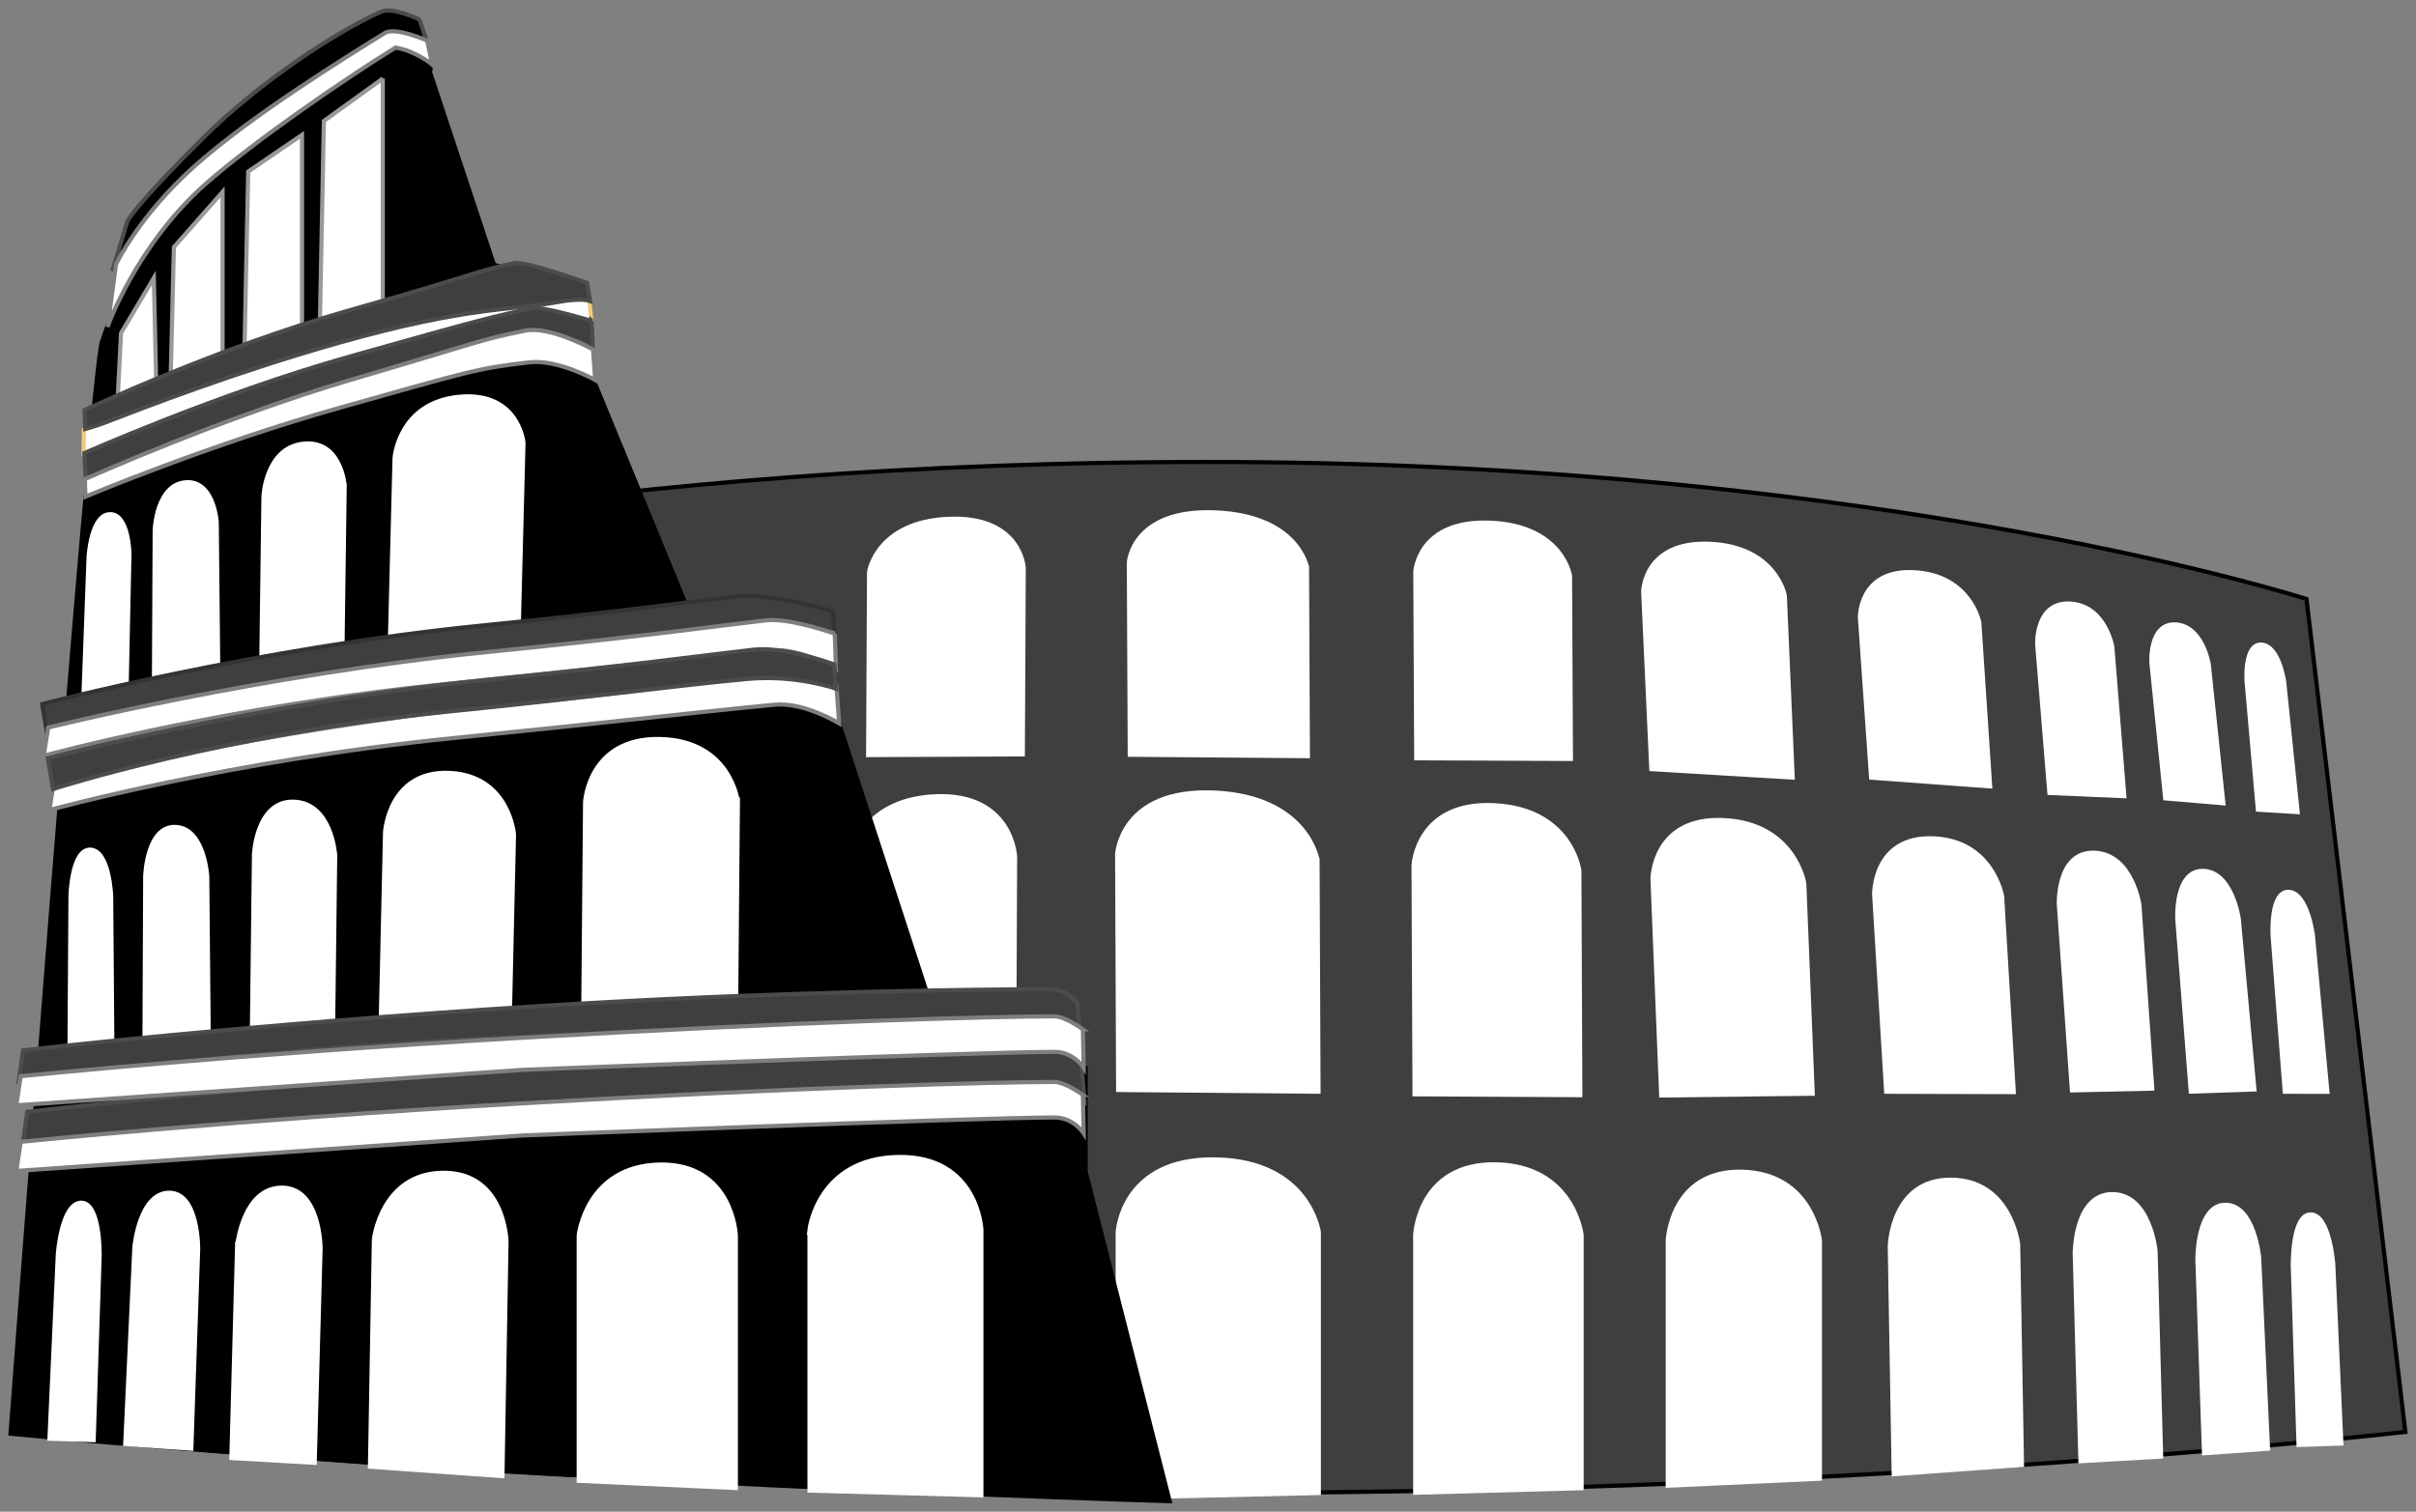 <?xml version="1.0" encoding="UTF-8" standalone="no"?>
<svg
   xmlns:dc="http://purl.org/dc/elements/1.1/"
   xmlns:cc="http://creativecommons.org/ns#"
   xmlns:rdf="http://www.w3.org/1999/02/22-rdf-syntax-ns#"
   xmlns:svg="http://www.w3.org/2000/svg"
   xmlns="http://www.w3.org/2000/svg"
   xmlns:sodipodi="http://sodipodi.sourceforge.net/DTD/sodipodi-0.dtd"
   xmlns:inkscape="http://www.inkscape.org/namespaces/inkscape"
   width="581.461"
   height="363.916"
   id="svg2"
   version="1.1"
   inkscape:version="0.48+devel r12862"
   sodipodi:docname="colosseum_simplified.svg">
  <rect width="100%" height="100%" fill="#808080" stroke="none"/>
  <defs
     id="defs132" />
  <sodipodi:namedview
     pagecolor="#ffffff"
     bordercolor="#666666"
     borderopacity="1"
     objecttolerance="10"
     gridtolerance="10"
     guidetolerance="10"
     inkscape:pageopacity="0"
     inkscape:pageshadow="2"
     inkscape:window-width="1066"
     inkscape:window-height="981"
     id="namedview130"
     showgrid="false"
     fit-margin-top="2"
     fit-margin-left="2"
     fit-margin-bottom="2"
     fit-margin-right="2"
     inkscape:zoom="0.30729167"
     inkscape:cx="485.96489"
     inkscape:cy="56.805933"
     inkscape:window-x="0"
     inkscape:window-y="0"
     inkscape:window-maximized="0"
     inkscape:current-layer="svg2" />
  <title
     id="title4">colosseum simplified</title>
  <!--Generated by Tech4Learning SVG Exporter-->
  <g
     id="g6"
     transform="translate(-32.544,-76.89)">
    <title
       id="title8">Layer 1</title>
    <g
       id="svg_8"
       style="fill:#ffefb3;stroke:#ffefb3">
      <path
         d="m 73.754,213.47 c 0,0 97.427,-26.087 255.762,-25.35 158.336,0.737 258.134,32.978 258.134,32.978 l 23.799,200.508 c 0,0 -127.699,14.676 -286.691,14.676 -158.992,0 -289.071,-14.676 -289.071,-14.676 L 73.754,213.47 l -1.5e-5,0 z"
         id="svg_9"
         inkscape:connector-curvature="0"
         style="fill:#3f3f3f;stroke:#000000" />
    </g>
    <g
       id="svg_10"
       style="fill:#884000;stroke:#884000">
      <path
         d="m 349.942,373.495 c 0,0 -2.306,-17.12 -24.889,-17.492 -22.582,-0.371 -23.506,17.492 -23.506,17.492 l 0,63.941 48.395,-1.131 0,-62.81 z"
         id="svg_11"
         inkscape:connector-curvature="0"
         style="fill:#ffffff;stroke:#ffffff" />
    </g>
    <g
       id="svg_12"
       style="fill:#884000;stroke:#884000">
      <path
         d="m 236.945,284.266 c 0,0 1.965,-14.806 20.582,-15.675 18.617,-0.868 19.313,14.5 19.313,14.5 l -0.237,55.092 -39.891,0.2 0.233,-54.117 z"
         id="svg_13"
         inkscape:connector-curvature="0"
         style="fill:#ffffff;stroke:#ffffff" />
    </g>
    <g
       id="svg_18"
       style="fill:#f5e5ac;stroke:#f5e5ac">
      <path
         d="M 57.1,159.107 C 68.152,126.631 89.585,94.152 124.054,85.541 138.696,88.826 136,94.155 136,94.155 l 15.417,46.442 18.319,5.776 5.518,21.632 24.204,58.861 33.397,0.048 1.19,22.776 27.1,83.141 32.683,1.146 0,24.982 20.224,79.327 c 0,0 -74.002,-2.247 -151.038,-6.735 -77.036,-4.488 -127.935,-9.518 -127.935,-9.518 0,0 19.258,-254.807 22.021,-262.926 l 0,0 0,0 8e-6,0 z"
         id="svg_19"
         inkscape:connector-curvature="0"
         style="fill:#000000;stroke:#000000" />
    </g>
    <g
       id="svg_20"
       style="fill:#f5d59f;stroke:#f5d59f">
      <path
         d="m 124.671,95.79 -14.173,10.227 -0.989,49.561 15.162,-5.901 0,-53.887 z"
         id="svg_21"
         inkscape:connector-curvature="0"
         style="fill:#ffffff;stroke:#999999" />
    </g>
    <g
       id="svg_22"
       style="fill:#f5d59f;stroke:#f5d59f">
      <path
         d="m 105.225,109.358 -12.941,8.822 -0.902,42.758 13.843,-5.09 0,-46.49 z"
         id="svg_23"
         inkscape:connector-curvature="0"
         style="fill:#ffffff;stroke:#999999" />
    </g>
    <g
       id="svg_24"
       style="fill:#f5d59f;stroke:#f5d59f">
      <path
         d="m 86.108,123.085 -11.708,13.28 -0.817,32.94 12.525,-4.443 0,-41.777 z"
         id="svg_25"
         inkscape:connector-curvature="0"
         style="fill:#ffffff;stroke:#999999" />
    </g>
    <g
       id="svg_26"
       style="fill:#f5d59f;stroke:#f5d59f">
      <path
         d="m 69.56,143.804 -7.883,13.27 -0.948,18.519 9.49,-3.059 -0.659,-28.73 z"
         id="svg_27"
         inkscape:connector-curvature="0"
         style="fill:#ffffff;stroke:#999999" />
    </g>
    <g
       id="svg_28"
       style="fill:#f5d59f;stroke:#f5d59f">
      <path
         d="m 292.858,333.265 c 0,0 -2.378,-3.461 -6.623,-3.447 -16.977,0.053 -65.036,0.467 -122.028,4.012 -71.24,4.431 -125.103,10.723 -125.103,10.723 l -1.061,7.517 c 0,0 55.935,-6.542 127.174,-9.297 C 218.647,340.707 266.241,339.155 285.659,339.373 c 6.473,0.073 7.968,3.632 7.968,3.632 l -0.769,-9.74 z"
         id="svg_29"
         inkscape:connector-curvature="0"
         style="fill:#3f3f3f;stroke:#4c4c4c" />
    </g>
    <g
       id="svg_30"
       style="fill:#f5ca78;stroke:#f5ca78">
      <path
         d="m 293.165,340.481 c 0,0 -4.257,-3.128 -6.851,-3.125 -14.702,0.014 -60.164,1.218 -128.863,5.198 -68.698,3.98 -119.916,9.215 -119.916,9.215 l -1.072,7.014 122.008,-8.552 c 0,0 109.423,-4.296 127.843,-4.325 4.604,-0.008 7.047,3.811 7.047,3.811 l -0.196,-9.236 z"
         id="svg_31"
         inkscape:connector-curvature="0"
         style="fill:#ffffff;stroke:#7f7f7f" />
    </g>
    <g
       id="svg_32"
       style="fill:#f5ca78;stroke:#f5ca78">
      <path
         d="m 233.823,241.687 c 0,0 -8.292,-3.455 -13.877,-2.811 -13.032,1.503 -30.707,4.227 -68.763,8.04 -54.366,5.448 -105.654,18.172 -105.654,18.172 l -1.107,6.81 c 0,0 43.196,-11.914 97.562,-17.361 38.057,-3.814 60.813,-6.471 77.086,-8.003 6.974,-0.657 15.436,4.49 15.436,4.49 l -0.683,-9.337 z"
         id="svg_33"
         inkscape:connector-curvature="0"
         style="fill:#ffffff;stroke:#7f7f7f" />
    </g>
    <g
       id="svg_34"
       style="fill:#f5d59f;stroke:#f5d59f">
      <path
         d="m 133.521,81.589 c 0,0 -6.49,-3.102 -9.196,-1.904 -10.821,4.791 -29.093,16.806 -42.411,29.945 -16.648,16.424 -18.71,20.495 -18.71,20.495 l -3.616,11.988 c 0,0 14.523,-21.346 31.526,-34.486 C 103.867,97.773 126.323,85.109 126.323,85.109 l 8.944,1.853 -1.746,-5.373 z"
         id="svg_35"
         inkscape:connector-curvature="0"
         style="fill:#000000;stroke:#4c4c4c" />
    </g>
    <g
       id="svg_36"
       style="fill:#f5ca78;stroke:#f5ca78">
      <path
         d="m 135.337,86.655 c 0,0 -7.657,-3.377 -10.155,-1.832 -9.995,6.18 -32.293,20.004 -45.8,32.051 -13.506,12.047 -18.913,23.646 -18.913,23.646 l -2.048,15.073 c 0,0 6.96,-19.806 23.785,-34.587 11.778,-10.347 34.116,-25.664 45.545,-32.663 4.897,0.818 8.83,4.094 8.83,4.094 l -1.244,-5.782 z"
         id="svg_37"
         inkscape:connector-curvature="0"
         style="fill:#ffffff;stroke:#7f7f7f" />
    </g>
    <g
       id="svg_38"
       style="fill:#884000;stroke:#884000">
      <path
         d="m 227.366,372.913 c 0,0 1.972,-17.119 21.273,-17.492 19.3,-0.371 20.09,17.492 20.09,17.492 l 0,63.941 -41.363,-1.13 0,-62.811 z"
         id="svg_39"
         inkscape:connector-curvature="0"
         style="fill:#ffffff;stroke:#ffffff" />
    </g>
    <g
       id="svg_40"
       style="fill:#884000;stroke:#884000">
      <path
         d="m 171.822,374.307 c 0,0 1.802,-16.698 19.449,-17.06 17.646,-0.363 18.368,17.06 18.368,17.06 l 0,60.803 -37.817,-1.745 0,-59.058 z"
         id="svg_41"
         inkscape:connector-curvature="0"
         style="fill:#ffffff;stroke:#ffffff" />
    </g>
    <g
       id="svg_42"
       style="fill:#884000;stroke:#884000">
      <path
         d="m 122.536,375.254 c 0,0 1.798,-15.936 16.69,-16.029 14.893,-0.092 15.214,16.573 15.214,16.573 l -0.978,56.451 -31.873,-2.275 0.947,-54.72 z"
         id="svg_43"
         inkscape:connector-curvature="0"
         style="fill:#ffffff;stroke:#ffffff" />
    </g>
    <g
       id="svg_44"
       style="fill:#884000;stroke:#884000">
      <path
         d="m 89.611,376.904 c 0,0 1.344,-14.057 10.724,-14.101 9.379,-0.044 9.359,14.663 9.359,14.663 l -1.418,51.571 -20.05,-1.148 1.385,-50.985 z"
         id="svg_45"
         inkscape:connector-curvature="0"
         style="fill:#ffffff;stroke:#ffffff" />
    </g>
    <g
       id="svg_46"
       style="fill:#884000;stroke:#884000">
      <path
         d="m 64.893,377.122 c 0,0 1.179,-13.053 8.345,-13.092 7.165,-0.039 6.991,13.617 6.991,13.617 l -1.642,47.998 -15.897,-1.126 2.203,-47.397 z"
         id="svg_47"
         inkscape:connector-curvature="0"
         style="fill:#ffffff;stroke:#ffffff" />
    </g>
    <g
       id="svg_48"
       style="fill:#884000;stroke:#884000">
      <path
         d="m 46.469,378.778 c 0,0 0.873,-12.233 5.571,-12.348 4.698,-0.115 4.478,12.672 4.478,12.672 l -1.433,44.479 -10.631,-0.342 2.015,-44.461 z"
         id="svg_49"
         inkscape:connector-curvature="0"
         style="fill:#ffffff;stroke:#ffffff" />
    </g>
    <g
       id="svg_50"
       style="fill:#884000;stroke:#884000">
      <path
         d="m 210.126,269.999 c 0,0 -1.624,-14.858 -18.776,-15.197 -17.153,-0.339 -17.989,15.161 -17.989,15.161 l -0.469,54.095 36.779,-1.518 0.455,-52.541 z"
         id="svg_51"
         inkscape:connector-curvature="0"
         style="fill:#ffffff;stroke:#ffffff" />
    </g>
    <g
       id="svg_52"
       style="fill:#884000;stroke:#884000">
      <path
         d="m 156.241,277.757 c 0,0 -1.155,-14.225 -15.622,-14.8 -14.466,-0.575 -15.396,14.228 -15.396,14.228 l -1.145,50.215 31.053,-0.969 1.11,-48.674 z"
         id="svg_53"
         inkscape:connector-curvature="0"
         style="fill:#ffffff;stroke:#ffffff" />
    </g>
    <g
       id="svg_54"
       style="fill:#884000;stroke:#884000">
      <path
         d="m 113.207,282.781 c 0,0 -0.784,-12.541 -9.896,-12.89 C 94.2,269.543 93.674,282.616 93.674,282.616 l -0.536,45.891 19.524,-0.358 0.545,-45.368 z"
         id="svg_55"
         inkscape:connector-curvature="0"
         style="fill:#ffffff;stroke:#ffffff" />
    </g>
    <g
       id="svg_56"
       style="fill:#884000;stroke:#884000">
      <path
         d="m 82.416,287.88 c 0,0 -0.661,-11.643 -7.622,-11.914 -6.961,-0.272 -7.298,11.873 -7.298,11.873 l -0.186,42.722 15.488,-0.475 -0.382,-42.206 z"
         id="svg_57"
         inkscape:connector-curvature="0"
         style="fill:#ffffff;stroke:#ffffff" />
    </g>
    <g
       id="svg_58"
       style="fill:#884000;stroke:#884000">
      <path
         d="m 59.294,292.602 c 0,0 -0.395,-10.903 -4.955,-11.16 -4.56,-0.258 -4.821,11.116 -4.821,11.116 l -0.258,39.587 10.341,0.047 -0.307,-39.59 z"
         id="svg_59"
         inkscape:connector-curvature="0"
         style="fill:#ffffff;stroke:#ffffff" />
    </g>
    <g
       id="svg_60"
       style="fill:#f5d59f;stroke:#f5d59f">
      <path
         d="m 291.858,318.469 c 0,0 -2.379,-3.461 -6.623,-3.447 -16.977,0.053 -65.036,0.467 -122.028,4.012 -71.24,4.43 -125.103,10.723 -125.103,10.723 l -1.061,7.517 c 0,0 55.935,-8.311 127.174,-11.066 53.43,-2.066 101.023,-1.849 120.442,-1.631 6.473,0.073 7.968,3.632 7.968,3.632 l -0.769,-9.74 z"
         id="svg_61"
         inkscape:connector-curvature="0"
         style="fill:#3f3f3f;stroke:#4c4c4c" />
    </g>
    <g
       id="svg_62"
       style="fill:#f5ca78;stroke:#f5ca78">
      <path
         d="m 293.165,324.684 c 0,0 -4.257,-3.127 -6.851,-3.124 -14.702,0.014 -60.164,1.218 -128.863,5.198 -68.698,3.98 -119.916,9.215 -119.916,9.215 l -1.072,7.014 122.008,-8.552 c 0,0 109.423,-4.296 127.843,-4.325 4.604,-0.008 7.047,3.811 7.047,3.811 l -0.196,-9.237 z"
         id="svg_63"
         inkscape:connector-curvature="0"
         style="fill:#ffffff;stroke:#7f7f7f" />
    </g>
    <g
       id="svg_64"
       style="fill:#884000;stroke:#884000">
      <path
         d="m 158.524,183.479 c 0,0 -1.154,-12.512 -15.621,-11.048 -14.467,1.464 -15.397,14.777 -15.397,14.777 l -1.144,44.883 31.053,-5.104 1.109,-43.508 z"
         id="svg_65"
         inkscape:connector-curvature="0"
         style="fill:#ffffff;stroke:#ffffff" />
    </g>
    <g
       id="svg_66"
       style="fill:#884000;stroke:#884000">
      <path
         d="m 115.491,193.833 c 0,0 -0.785,-11.062 -9.896,-10.129 -9.112,0.934 -9.638,12.652 -9.638,12.652 l -0.536,40.949 19.524,-2.986 0.546,-40.486 z"
         id="svg_67"
         inkscape:connector-curvature="0"
         style="fill:#ffffff;stroke:#ffffff" />
    </g>
    <g
       id="svg_68"
       style="fill:#884000;stroke:#884000">
      <path
         d="m 84.699,202.582 c 0,0 -0.66,-10.28 -7.621,-9.571 -6.961,0.709 -7.299,11.573 -7.299,11.573 L 69.594,242.663 85.081,240.123 84.699,202.582 Z"
         id="svg_69"
         inkscape:connector-curvature="0"
         style="fill:#ffffff;stroke:#ffffff" />
    </g>
    <g
       id="svg_70"
       style="fill:#884000;stroke:#884000">
      <path
         d="m 63.688,210.289 c 0,0 -0.108,-9.686 -4.68,-9.613 -4.572,0.073 -5.135,10.221 -5.135,10.221 l -1.307,35.279 10.382,-0.644 0.74,-35.243 z"
         id="svg_71"
         inkscape:connector-curvature="0"
         style="fill:#ffffff;stroke:#ffffff" />
    </g>
    <g
       id="svg_72"
       style="fill:#884000;stroke:#884000">
      <path
         d="m 413.188,374.175 c 0,0 -1.908,-16.617 -20.593,-16.979 -18.685,-0.36 -19.449,16.979 -19.449,16.979 l 0,62.068 40.042,-1.098 0,-60.97 z"
         id="svg_73"
         inkscape:connector-curvature="0"
         style="fill:#ffffff;stroke:#ffffff" />
    </g>
    <g
       id="svg_74"
       style="fill:#884000;stroke:#884000">
      <path
         d="m 470.539,375.529 c 0,0 -1.745,-16.209 -18.828,-16.561 -17.083,-0.352 -17.782,16.561 -17.782,16.561 l 0,59.02 36.61,-1.694 0,-57.326 z"
         id="svg_75"
         inkscape:connector-curvature="0"
         style="fill:#ffffff;stroke:#ffffff" />
    </g>
    <g
       id="svg_76"
       style="fill:#884000;stroke:#884000">
      <path
         d="m 518.251,376.448 c 0,0 -1.739,-15.469 -16.157,-15.559 -14.417,-0.09 -14.728,16.087 -14.728,16.087 l 0.947,54.797 30.856,-2.209 -0.918,-53.116 z"
         id="svg_77"
         inkscape:connector-curvature="0"
         style="fill:#ffffff;stroke:#ffffff" />
    </g>
    <g
       id="svg_78"
       style="fill:#884000;stroke:#884000">
      <path
         d="m 551.319,378.049 c 0,0 -1.301,-13.645 -10.381,-13.687 -9.08,-0.043 -9.061,14.233 -9.061,14.233 l 1.373,50.06 19.41,-1.115 -1.341,-49.491 z"
         id="svg_79"
         inkscape:connector-curvature="0"
         style="fill:#ffffff;stroke:#ffffff" />
    </g>
    <g
       id="svg_80"
       style="fill:#884000;stroke:#884000">
      <path
         d="m 576.247,379.635 c 0,0 -1.14,-12.67 -8.077,-12.708 -6.937,-0.039 -6.769,13.217 -6.769,13.217 l 1.589,46.591 15.39,-1.092 -2.133,-46.008 z"
         id="svg_81"
         inkscape:connector-curvature="0"
         style="fill:#ffffff;stroke:#ffffff" />
    </g>
    <g
       id="svg_82"
       style="fill:#884000;stroke:#884000">
      <path
         d="m 594.084,381.242 c 0,0 -0.846,-11.874 -5.394,-11.986 -4.547,-0.111 -4.334,12.3 -4.334,12.3 l 1.387,43.176 10.291,-0.332 -1.95,-43.158 z"
         id="svg_83"
         inkscape:connector-curvature="0"
         style="fill:#ffffff;stroke:#ffffff" />
    </g>
    <g
       id="svg_84"
       style="fill:#884000;stroke:#884000">
      <path
         d="m 349.63,283.949 c 0,0 -2.364,-15.263 -24.865,-16.256 -22.5,-0.992 -23.353,14.836 -23.353,14.836 l 0.244,56.756 48.213,0.416 -0.239,-55.752 z"
         id="svg_85"
         inkscape:connector-curvature="0"
         style="fill:#ffffff;stroke:#ffffff" />
    </g>
    <g
       id="svg_86"
       style="fill:#884000;stroke:#884000">
      <path
         d="m 412.646,286.409 c 0,0 -1.965,-14.806 -20.583,-15.675 -18.617,-0.868 -19.313,14.5 -19.313,14.5 l 0.237,55.092 39.891,0.201 L 412.646,286.409 Z"
         id="svg_87"
         inkscape:connector-curvature="0"
         style="fill:#ffffff;stroke:#ffffff" />
    </g>
    <g
       id="svg_88"
       style="fill:#884000;stroke:#884000">
      <path
         d="m 466.771,289.509 c 0,0 -2.316,-14.379 -19.367,-15.189 -17.051,-0.81 -17.147,14.119 -17.147,14.119 l 2.095,52.171 36.454,-0.428 -2.035,-50.673 z"
         id="svg_89"
         inkscape:connector-curvature="0"
         style="fill:#ffffff;stroke:#ffffff" />
    </g>
    <g
       id="svg_90"
       style="fill:#884000;stroke:#884000">
      <path
         d="m 514.39,292.648 c 0,0 -2.285,-13.447 -16.667,-13.938 C 483.34,278.22 483.604,292.221 483.604,292.221 l 2.89,47.487 30.697,0.087 -2.801,-47.147 z"
         id="svg_91"
         inkscape:connector-curvature="0"
         style="fill:#ffffff;stroke:#ffffff" />
    </g>
    <g
       id="svg_92"
       style="fill:#884000;stroke:#884000">
      <path
         d="m 547.428,294.71 c 0,0 -1.783,-12.227 -10.841,-12.533 -9.057,-0.306 -8.531,12.447 -8.531,12.447 l 3.147,44.759 19.32,-0.423 -3.095,-44.25 z"
         id="svg_93"
         inkscape:connector-curvature="0"
         style="fill:#ffffff;stroke:#ffffff" />
    </g>
    <g
       id="svg_94"
       style="fill:#884000;stroke:#884000">
      <path
         d="m 571.349,298.109 c 0,0 -1.587,-11.321 -8.507,-11.559 -6.921,-0.238 -6.282,11.576 -6.282,11.576 l 3.24,41.552 15.31,-0.52 -3.761,-41.049 z"
         id="svg_95"
         inkscape:connector-curvature="0"
         style="fill:#ffffff;stroke:#ffffff" />
    </g>
    <g
       id="svg_96"
       style="fill:#884000;stroke:#884000">
      <path
         d="m 589.196,302.166 c 0,0 -1.265,-10.34 -5.805,-10.568 -4.54,-0.228 -3.887,10.562 -3.887,10.562 l 2.917,37.552 10.253,0.007 -3.478,-37.553 z"
         id="svg_97"
         inkscape:connector-curvature="0"
         style="fill:#ffffff;stroke:#ffffff" />
    </g>
    <g
       id="svg_98"
       style="fill:#f5ca78;stroke:#f5ca78">
      <path
         d="m 241.703,214.564 c 0,0 1.833,-12.064 19.202,-12.772 17.369,-0.707 18.018,11.815 18.018,11.815 l -0.221,44.891 -37.217,0.163 0.218,-44.097 z"
         id="svg_99"
         inkscape:connector-curvature="0"
         style="fill:#ffffff;stroke:#ffffff" />
    </g>
    <g
       id="svg_100"
       style="fill:#f5ca78;stroke:#f5ca78">
      <path
         d="m 347.095,213.492 c 0,0 -2.101,-12.437 -22.102,-13.246 -20.001,-0.809 -20.759,12.089 -20.759,12.089 l 0.217,46.246 42.857,0.339 -0.213,-45.428 z"
         id="svg_101"
         inkscape:connector-curvature="0"
         style="fill:#ffffff;stroke:#ffffff" />
    </g>
    <g
       id="svg_102"
       style="fill:#f5ca78;stroke:#f5ca78">
      <path
         d="m 410.396,215.496 c 0,0 -1.833,-12.064 -19.202,-12.773 -17.369,-0.707 -18.018,11.816 -18.018,11.816 l 0.221,44.89 37.216,0.163 L 410.396,215.496 Z"
         id="svg_103"
         inkscape:connector-curvature="0"
         style="fill:#ffffff;stroke:#ffffff" />
    </g>
    <g
       id="svg_104"
       style="fill:#f5ca78;stroke:#f5ca78">
      <path
         d="m 462.085,220.232 c 0,0 -2.16,-11.764 -18.068,-12.427 -15.907,-0.663 -15.997,11.552 -15.997,11.552 l 1.955,42.687 34.01,2.037 -1.9,-43.849 z"
         id="svg_105"
         inkscape:connector-curvature="0"
         style="fill:#ffffff;stroke:#ffffff" />
    </g>
    <g
       id="svg_106"
       style="fill:#f5ca78;stroke:#f5ca78">
      <path
         d="m 508.899,226.748 c 0,0 -2.132,-11.291 -15.55,-12.09 -13.419,-0.798 -13.172,10.901 -13.172,10.901 l 2.697,38.54 28.638,2.095 -2.613,-39.446 z"
         id="svg_107"
         inkscape:connector-curvature="0"
         style="fill:#ffffff;stroke:#ffffff" />
    </g>
    <g
       id="svg_108"
       style="fill:#f5ca78;stroke:#f5ca78">
      <path
         d="m 540.914,232.644 c 0,0 -1.662,-9.948 -10.112,-10.441 -8.451,-0.492 -7.96,9.847 -7.96,9.847 l 2.935,35.728 18.025,0.777 -2.888,-35.911 z"
         id="svg_109"
         inkscape:connector-curvature="0"
         style="fill:#ffffff;stroke:#ffffff" />
    </g>
    <g
       id="svg_110"
       style="fill:#f5ca78;stroke:#f5ca78">
      <path
         d="m 564.127,236.836 c 0,0 -1.48,-9.234 -7.937,-9.614 -6.456,-0.381 -5.86,9.228 -5.86,9.228 l 3.321,32.63 13.986,1.184 -3.51,-33.428 z"
         id="svg_111"
         inkscape:connector-curvature="0"
         style="fill:#ffffff;stroke:#ffffff" />
    </g>
    <g
       id="svg_112"
       style="fill:#f5ca78;stroke:#f5ca78">
      <path
         d="m 582.27,241.032 c 0,0 -1.181,-8.642 -5.416,-8.954 -4.236,-0.312 -3.627,8.687 -3.627,8.687 l 2.722,31.041 9.565,0.581 -3.244,-31.355 z"
         id="svg_113"
         inkscape:connector-curvature="0"
         style="fill:#ffffff;stroke:#ffffff" />
    </g>
    <g
       id="svg_122"
       style="fill:#4dc7ff;stroke:#4dc7ff">
      <path
         d="m 96.636,127.487 3.43,-1.363 0,11.928 -3.43,1.022 0,-11.587 z"
         id="svg_123"
         inkscape:connector-curvature="0"
         style="fill:#ffffff;stroke:#ffffff" />
    </g>
    <g
       id="svg_124"
       style="fill:#4dc7ff;stroke:#4dc7ff">
      <path
         d="m 64.931,153.98 1.486,-0.924 0,8.091 -1.486,0.694 0,-7.861 z"
         id="svg_125"
         inkscape:connector-curvature="0"
         style="fill:#ffffff;stroke:#ffffff" />
    </g>
    <g
       id="svg_126"
       style="fill:#f5ca78;stroke:#f5ca78">
      <path
         d="m 174.397,149.012 c 0,0 -10.307,-2.281 -16.242,-3.009 -11.021,2.191 -12.922,3.612 -43.924,12.718 C 83.23,167.827 52.715,180.401 52.715,180.401 l -0.046,5.624 c 0,0 30.085,-12.485 61.276,-21.256 31.192,-8.771 38.051,-8.527 50.723,-9.989 6.824,-0.787 10.266,0.261 10.266,0.261 l -0.537,-6.029 z"
         id="svg_127"
         inkscape:connector-curvature="0"
         style="fill:#ffffff" />
    </g>
    <g
       id="svg_128"
       style="fill:#f5d59f;stroke:#f5d59f">
      <path
         d="m 174.95,154.158 c 0,0 -11.73,-3.592 -14.157,-3.052 -8.833,1.773 -13.065,2.852 -44.442,11.721 -31.377,8.869 -63.497,23.145 -63.497,23.145 l 0.352,6.799 c 0,0 30.144,-14.649 61.592,-23.536 31.447,-8.887 41.6,-8.442 52.29,-10.459 5.756,-1.085 8.175,2.982 8.175,2.982 l -0.313,-7.6 z"
         id="svg_129"
         inkscape:connector-curvature="0"
         style="fill:#3f3f3f;stroke:#4c4c4c" />
    </g>
    <g
       id="svg_130"
       style="fill:#f5ca78;stroke:#f5ca78">
      <path
         d="m 175.269,161.015 c 0,0 -10.307,-5.716 -16.241,-4.536 -11.021,2.191 -10.932,2.71 -41.934,11.816 -31.002,9.106 -64.129,23.939 -64.129,23.939 l 0.139,4.212 c 0,0 30.19,-12.673 61.382,-21.444 31.191,-8.771 32.813,-9.428 45.485,-10.891 6.824,-0.787 15.836,4.269 15.836,4.269 l -0.538,-7.365 z"
         id="svg_131"
         inkscape:connector-curvature="0"
         style="fill:#ffffff;stroke:#7f7f7f" />
    </g>
    <g
       id="svg_134"
       style="fill:#f5d59f;stroke:#f5d59f">
      <path
         d="m 232.97,224.001 c 0,0 -15.307,-4.428 -22.841,-3.566 -13.993,1.6 -26.526,3.532 -61.864,7.073 C 93.9,232.956 42.686,246.386 42.686,246.386 l 1.25,7.407 c 0,0 40.765,-13.216 95.131,-18.664 32.62,-3.269 53.978,-6.147 71.783,-7.835 11.87,-1.125 22.705,3.914 22.705,3.914 L 232.97,224.001 Z"
         id="svg_135"
         inkscape:connector-curvature="0"
         style="fill:#3f3f3f;stroke:#333333" />
    </g>
    <g
       id="svg_136"
       style="fill:#f5ca78;stroke:#f5ca78">
      <path
         d="m 233.448,229.43 c 0,0 -10.888,-3.854 -16.473,-3.21 -13.032,1.503 -29.109,3.827 -67.166,7.641 C 95.444,239.309 44.156,252.033 44.156,252.033 L 43.048,258.842 c 0,0 43.197,-11.913 97.563,-17.361 38.056,-3.813 61.411,-6.471 77.685,-8.003 6.974,-0.656 15.436,4.491 15.436,4.491 l -0.284,-8.539 0,0 0,0 2e-5,0 z"
         id="svg_137"
         inkscape:connector-curvature="0"
         style="fill:#ffffff;stroke:#7f7f7f" />
    </g>
    <g
       id="svg_138"
       style="fill:#f5d59f;stroke:#f5d59f">
      <path
         d="m 233.345,236.857 c 0,0 -11.912,-4.428 -19.447,-3.566 -13.993,1.6 -28.921,3.732 -64.259,7.273 -54.366,5.448 -105.58,18.878 -105.58,18.878 l 1.251,7.406 c 0,0 40.765,-13.216 95.13,-18.664 32.62,-3.269 53.978,-6.147 71.783,-7.835 11.871,-1.125 21.507,2.317 21.507,2.317 l -0.385,-5.809 z"
         id="svg_139"
         inkscape:connector-curvature="0"
         style="fill:#3f3f3f;stroke:#4c4c4c" />
    </g>
    <g
       id="svg_140"
       style="fill:#f5d59f;stroke:#f5d59f">
      <path
         d="m 173.851,144.989 c 0,0 -14.995,-5.31 -17.422,-4.771 -8.833,1.774 -8.699,2.592 -40.077,11.461 -31.377,8.87 -63.464,23.946 -63.464,23.946 l 0.165,4.54 c 0,0 2.766,-0.768 4.914,-1.599 8.593,-3.323 31.01,-12.05 56.169,-19.16 31.447,-8.887 41.931,-7.783 52.621,-9.799 5.757,-1.086 7.791,-0.263 7.791,-0.263 l -0.697,-4.355 z"
         id="svg_141"
         inkscape:connector-curvature="0"
         style="fill:#3f3f3f;stroke:#4c4c4c" />
    </g>
  </g>
</svg>
